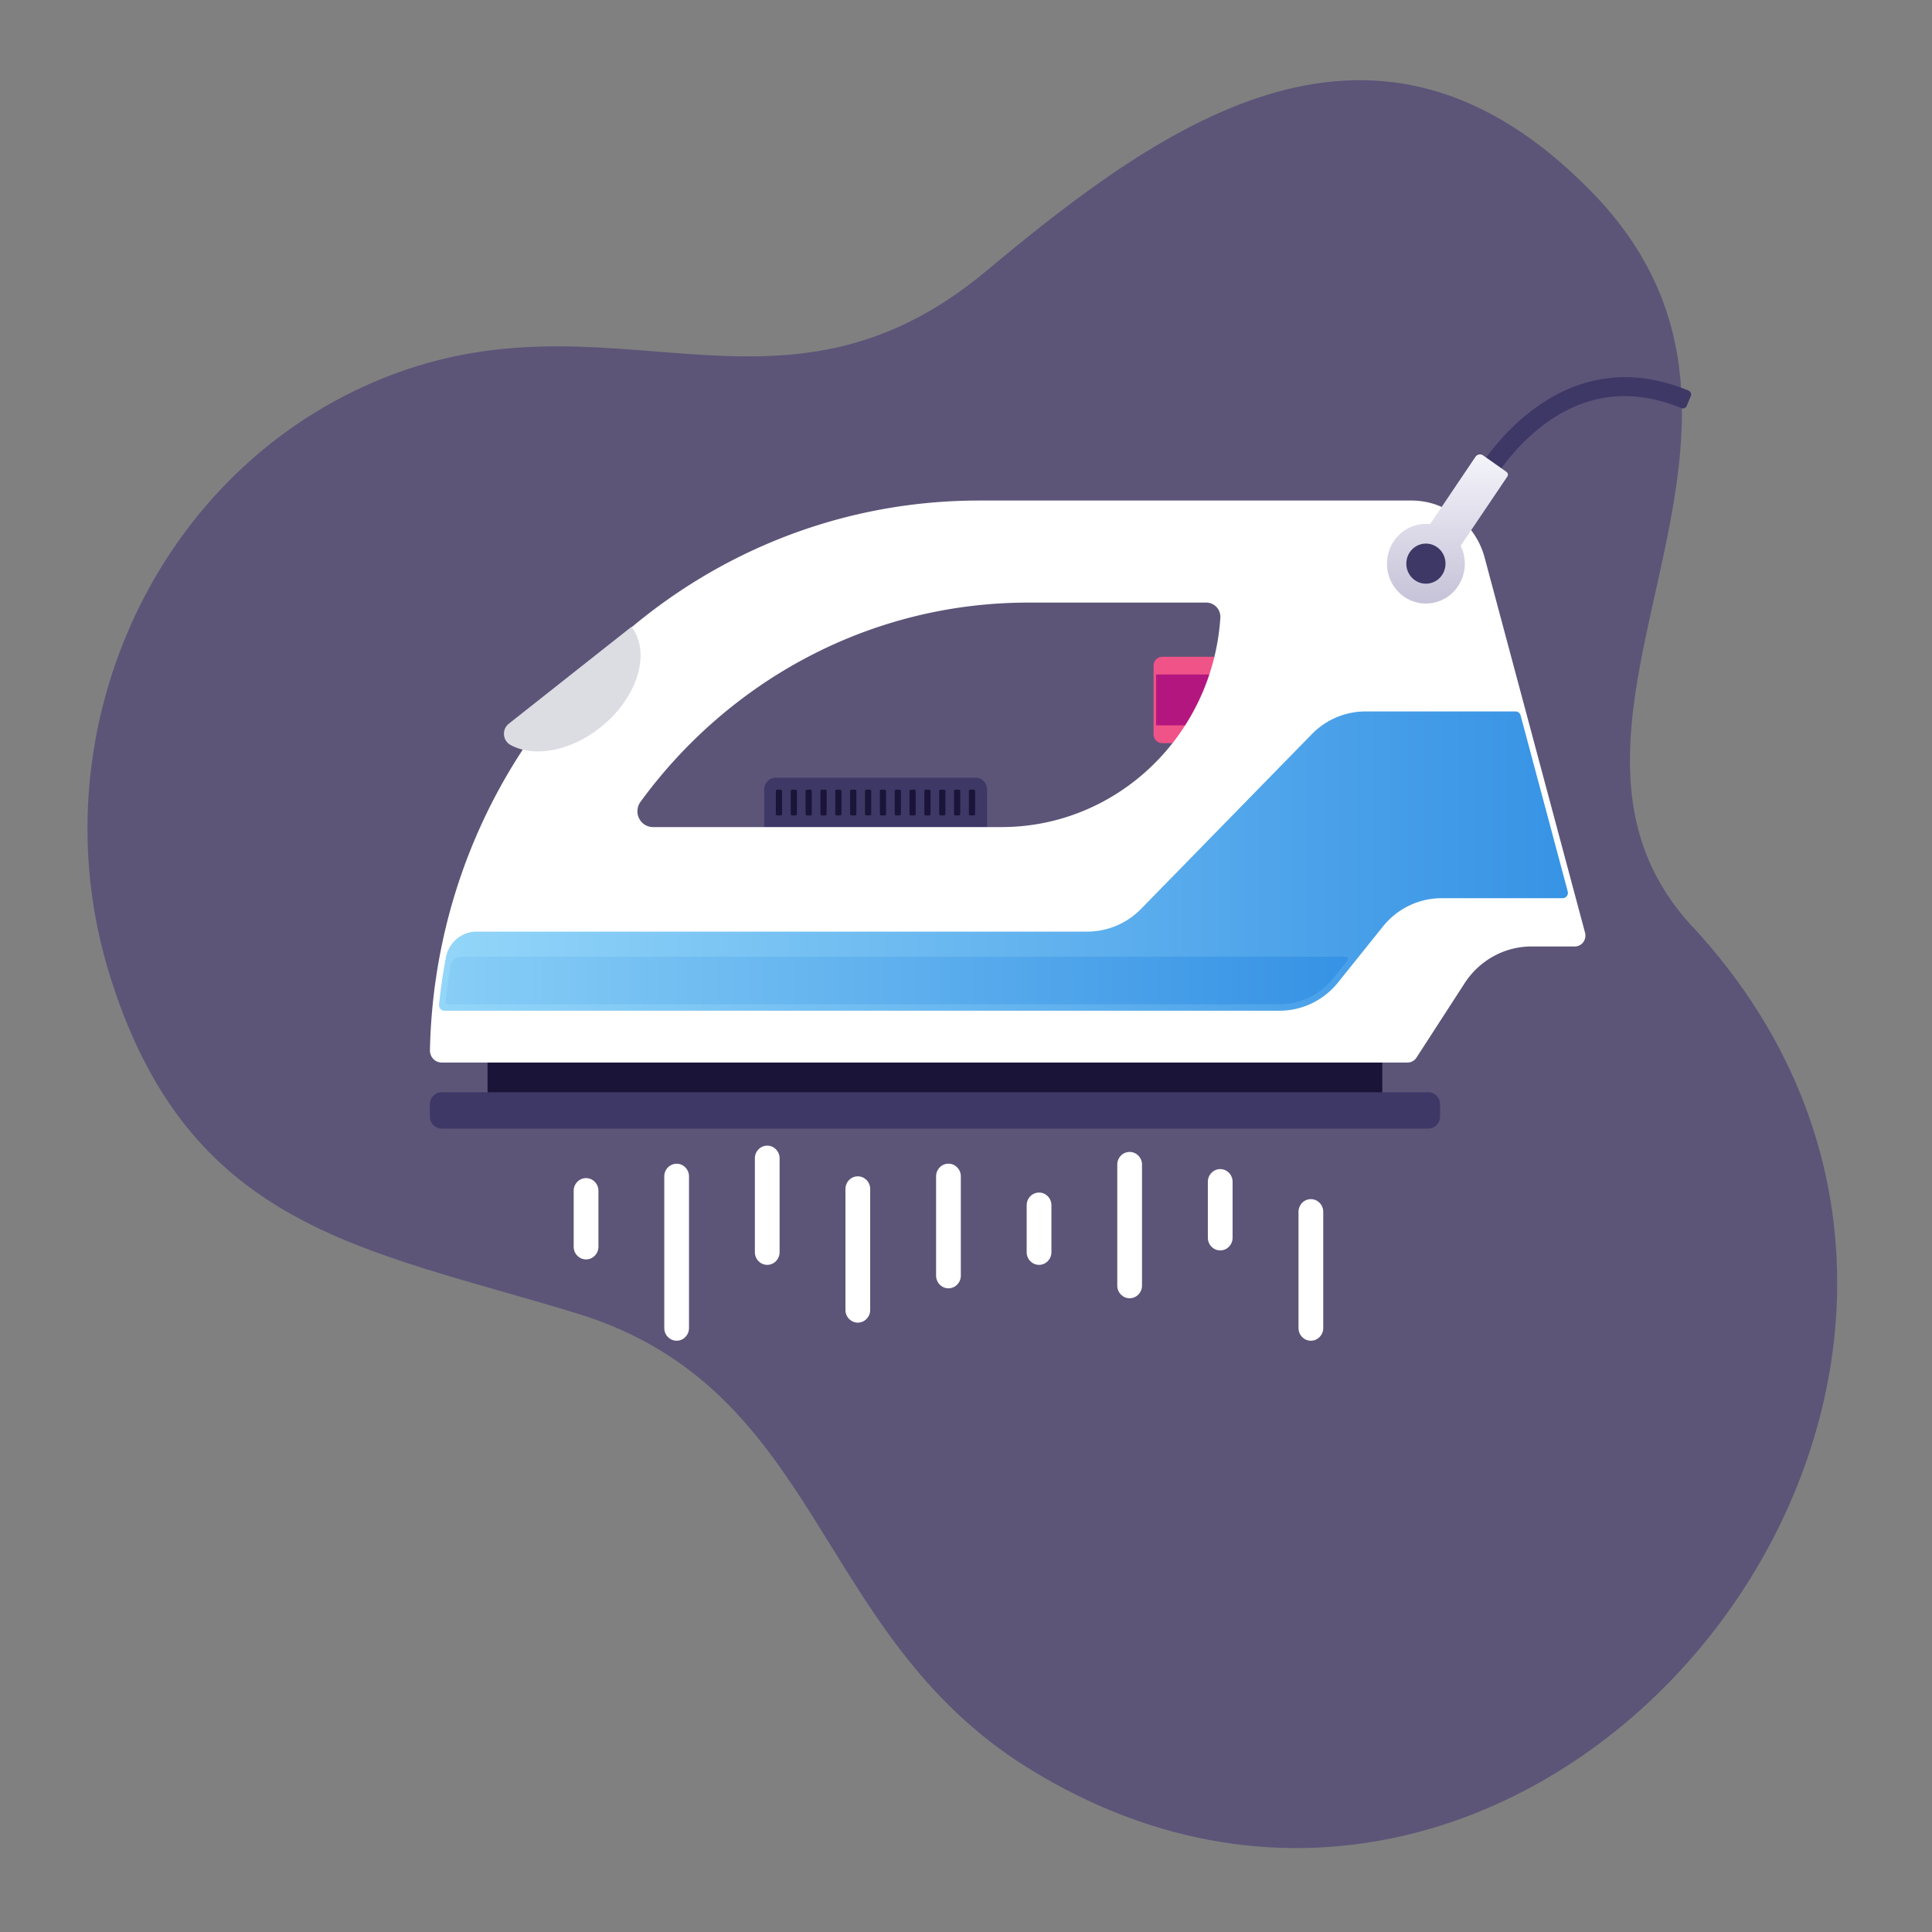 <svg xmlns="http://www.w3.org/2000/svg" width="265" height="265" fill="none"><rect width="100%" height="100%" fill="#808080" stroke="none"/><path fill="#5C5578" d="M232.137 127.097c-26.024-28.107 18.662-67.546-13.864-100.825-29.306-29.984-57.892-10.09-82.933 10.85-28.702 23.997-51.654 1.465-83.932 15.222C20.654 65.45 5.134 101.137 14.911 133.29c10.713 35.243 34.709 37.856 64.116 46.829 33.958 10.359 32.371 43.978 61.971 62.376 70.595 43.867 148.404-53.577 91.146-115.406l-.007.008Z"/><path fill="#5C5578" d="M35.182 130.07c-3.28 30.556 38.511 27.526 63.275 45.037 24.764 17.503 40.468 64.048 71.638 50.301 31.169-13.755 73.742-122.706 24.307-162.306-49.435-39.6-155.94 36.412-159.22 66.968Z" style="mix-blend-mode:multiply"/><path fill="#3E3867" d="M135.393 113.478h-30.568v-5.2c0-.888.705-1.609 1.573-1.609h27.422c.868 0 1.573.721 1.573 1.609v5.2Z"/><path fill="#1A1439" d="M107.079 108.31h-.464a.196.196 0 0 0-.194.198v3.147c0 .109.087.198.194.198h.464a.196.196 0 0 0 .194-.198v-3.147a.196.196 0 0 0-.194-.198Zm2.038 0h-.465a.196.196 0 0 0-.194.198v3.147c0 .109.087.198.194.198h.465a.196.196 0 0 0 .193-.198v-3.147a.196.196 0 0 0-.193-.198Zm2.037 0h-.465a.196.196 0 0 0-.193.198v3.147c0 .109.086.198.193.198h.465a.196.196 0 0 0 .194-.198v-3.147a.196.196 0 0 0-.194-.198Zm2.037 0h-.465a.196.196 0 0 0-.193.198v3.147c0 .109.086.198.193.198h.465a.196.196 0 0 0 .194-.198v-3.147a.196.196 0 0 0-.194-.198Zm2.038 0h-.465a.196.196 0 0 0-.194.198v3.147c0 .109.087.198.194.198h.465a.196.196 0 0 0 .193-.198v-3.147a.196.196 0 0 0-.193-.198Zm2.037 0h-.465a.196.196 0 0 0-.194.198v3.147c0 .109.087.198.194.198h.465a.196.196 0 0 0 .194-.198v-3.147a.196.196 0 0 0-.194-.198Zm2.037 0h-.464a.196.196 0 0 0-.194.198v3.147c0 .109.087.198.194.198h.464a.196.196 0 0 0 .194-.198v-3.147a.196.196 0 0 0-.194-.198Zm2.038 0h-.465a.196.196 0 0 0-.194.198v3.147c0 .109.087.198.194.198h.465a.196.196 0 0 0 .193-.198v-3.147a.196.196 0 0 0-.193-.198Zm2.037 0h-.465a.196.196 0 0 0-.193.198v3.147c0 .109.086.198.193.198h.465a.196.196 0 0 0 .194-.198v-3.147a.196.196 0 0 0-.194-.198Zm2.029 0h-.464a.196.196 0 0 0-.194.198v3.147c0 .109.087.198.194.198h.464a.196.196 0 0 0 .194-.198v-3.147a.196.196 0 0 0-.194-.198Zm2.038 0h-.465a.196.196 0 0 0-.193.198v3.147c0 .109.086.198.193.198h.465a.196.196 0 0 0 .194-.198v-3.147a.196.196 0 0 0-.194-.198Zm2.037 0h-.465a.196.196 0 0 0-.193.198v3.147c0 .109.086.198.193.198h.465a.196.196 0 0 0 .194-.198v-3.147a.196.196 0 0 0-.194-.198Zm2.038 0h-.465a.196.196 0 0 0-.194.198v3.147c0 .109.087.198.194.198h.465a.196.196 0 0 0 .193-.198v-3.147a.196.196 0 0 0-.193-.198Zm2.037 0h-.465a.196.196 0 0 0-.194.198v3.147c0 .109.087.198.194.198h.465a.196.196 0 0 0 .194-.198v-3.147a.196.196 0 0 0-.194-.198Z"/><path fill="#F05388" d="M158.222 100.708c0 .674.534 1.221 1.193 1.221h2.695a30.909 30.909 0 0 0 5.493-11.841h-8.181c-.658 0-1.193.547-1.193 1.22v9.4h-.007Z"/><path fill="#B3177F" d="M158.562 99.495h5.198a30.705 30.705 0 0 0 3.176-6.975h-8.366v6.975h-.008Z"/><path fill="#1A1439" d="M189.603 145.078H66.875v5.199h122.728v-5.199Z"/><path fill="#3E3867" d="M195.916 149.817H60.57c-.89 0-1.611.738-1.611 1.648v1.689c0 .91.72 1.648 1.61 1.648h135.347c.89 0 1.612-.738 1.612-1.648v-1.689c0-.91-.722-1.648-1.612-1.648Z"/><path fill="#fff" d="M216.011 129.82c.449 0 .883-.214 1.154-.586.271-.365.364-.848.248-1.292l-13.774-51.455c-1.239-4.63-5.345-7.831-10.031-7.831h-59.315c-41.056 0-74.444 33.606-75.32 75.399-.007.444.156.872.458 1.189a1.6 1.6 0 0 0 1.154.499h132.488c.488 0 .961-.277 1.209-.665l6.607-10.209c2.038-3.154 5.485-5.049 9.18-5.049h5.942Zm-78.643-16.375h-47.81a2.127 2.127 0 0 1-1.899-1.197 2.192 2.192 0 0 1 .194-2.266C99.96 93.4 119.28 82.653 141.063 82.653h24.402c.534 0 1.046.23 1.41.626.364.396.55.935.511 1.482-1.061 16.027-14.099 28.684-30.025 28.684h.007Z"/><path fill="url(#a)" d="M60.941 138.626a.697.697 0 0 1-.534-.246.769.769 0 0 1-.186-.57c.217-2.156.535-4.32.937-6.468.388-2.069 2.154-3.559 4.214-3.559h83.779a10.32 10.32 0 0 0 7.359-3.115l23.425-23.968a10.29 10.29 0 0 1 7.359-3.115h20.583c.325 0 .612.222.697.547l6.46 24.135a.733.733 0 0 1-.123.642.727.727 0 0 1-.574.293h-16.616c-3.114 0-6.065 1.427-8.041 3.892l-6.135 7.648c-1.975 2.465-4.927 3.892-8.041 3.892H60.964l-.023-.008Z"/><path fill="url(#b)" d="M61.453 137.762a.337.337 0 0 1-.256-.119.374.374 0 0 1-.085-.269c.178-1.649.418-3.313.713-4.986a1.381 1.381 0 0 1 1.355-1.157h121.341c.132 0 .248.079.302.198a.347.347 0 0 1-.046.365l-1.914 2.386c-1.82 2.266-4.516 3.574-7.382 3.574H61.453v.008Z"/><path fill="#DCDCE3" d="m86.621 85.974-16.84 13.3a1.74 1.74 0 0 0-.651 1.513c.046.587.38 1.11.883 1.387 3.176 1.744 8.149.912 12.301-2.37 5.105-4.026 7.034-10.216 4.315-13.822l-.008-.008Z"/><path fill="#3E3867" d="m203.686 62.989 2.076 1.466c1.193-1.649 2.936-3.733 5.206-5.58 5.949-4.85 12.564-5.818 19.66-2.893a.554.554 0 0 0 .728-.31l.558-1.339a.553.553 0 0 0 0-.444.61.61 0 0 0-.31-.317c-14.362-5.936-23.944 3.94-27.926 9.408l.008.009Z"/><path fill="url(#c)" d="m206.622 64.716-3.192-2.25a.748.748 0 0 0-1.053.197l-6.221 9.226a4.54 4.54 0 0 0-.573-.031c-2.944 0-5.337 2.44-5.337 5.46s2.386 5.462 5.337 5.462c2.951 0 5.337-2.442 5.337-5.461a5.58 5.58 0 0 0-.573-2.457l6.399-9.488a.468.468 0 0 0-.117-.65l-.007-.008Z"/><path fill="#3E3867" d="M198.271 77.311c0 1.522-1.201 2.75-2.688 2.75s-2.688-1.228-2.688-2.75 1.201-2.75 2.688-2.75 2.688 1.228 2.688 2.75Z"/><path fill="#fff" d="M80.385 172.747c-.937 0-1.696-.777-1.696-1.736v-7.68c0-.959.76-1.736 1.696-1.736.938 0 1.697.777 1.697 1.736v7.68c0 .959-.76 1.736-1.697 1.736Zm12.425 11.151c-.936 0-1.696-.777-1.696-1.736v-20.805c0-.959.76-1.736 1.697-1.736s1.696.777 1.696 1.736v20.805c0 .959-.759 1.736-1.696 1.736Zm86.994 0c-.937 0-1.697-.777-1.697-1.736v-15.947c0-.959.76-1.736 1.697-1.736s1.696.777 1.696 1.736v15.947c0 .959-.759 1.736-1.696 1.736Zm-74.568-10.406c-.937 0-1.696-.777-1.696-1.736v-12.88c0-.959.759-1.736 1.696-1.736.937 0 1.697.777 1.697 1.736v12.88c0 .959-.76 1.736-1.697 1.736Zm12.425 7.925c-.937 0-1.696-.777-1.696-1.736v-16.597c0-.959.759-1.735 1.696-1.735.938 0 1.697.776 1.697 1.735v16.597c0 .959-.759 1.736-1.697 1.736Zm49.71-9.907c-.937 0-1.697-.777-1.697-1.736v-7.68c0-.959.76-1.736 1.697-1.736s1.696.777 1.696 1.736v7.68c0 .959-.759 1.736-1.696 1.736Zm-12.426 6.563c-.937 0-1.696-.777-1.696-1.736V159.74c0-.959.759-1.736 1.696-1.736.938 0 1.697.777 1.697 1.736v16.597c0 .959-.759 1.736-1.697 1.736Zm-12.425-4.581c-.938 0-1.697-.777-1.697-1.736v-6.444c0-.959.759-1.736 1.697-1.736.937 0 1.696.777 1.696 1.736v6.444c0 .959-.759 1.736-1.696 1.736Zm-12.426 3.218c-.937 0-1.696-.777-1.696-1.736v-13.625c0-.959.759-1.736 1.696-1.736.938 0 1.697.777 1.697 1.736v13.625c0 .959-.759 1.736-1.697 1.736Z"/><defs><linearGradient id="a" x1="60.213" x2="215.042" y1="118.114" y2="118.114" gradientUnits="userSpaceOnUse"><stop stop-color="#93D6F9"/><stop offset="1" stop-color="#3793E5"/></linearGradient><linearGradient id="b" x1="43.295" x2="182.678" y1="134.497" y2="134.497" gradientUnits="userSpaceOnUse"><stop stop-color="#93D6F9"/><stop offset="1" stop-color="#3793E5"/></linearGradient><linearGradient id="c" x1="198.534" x2="198.534" y1="82.772" y2="62.323" gradientUnits="userSpaceOnUse"><stop stop-color="#C6C2D8"/><stop offset="1" stop-color="#F4F4FA"/></linearGradient></defs></svg>